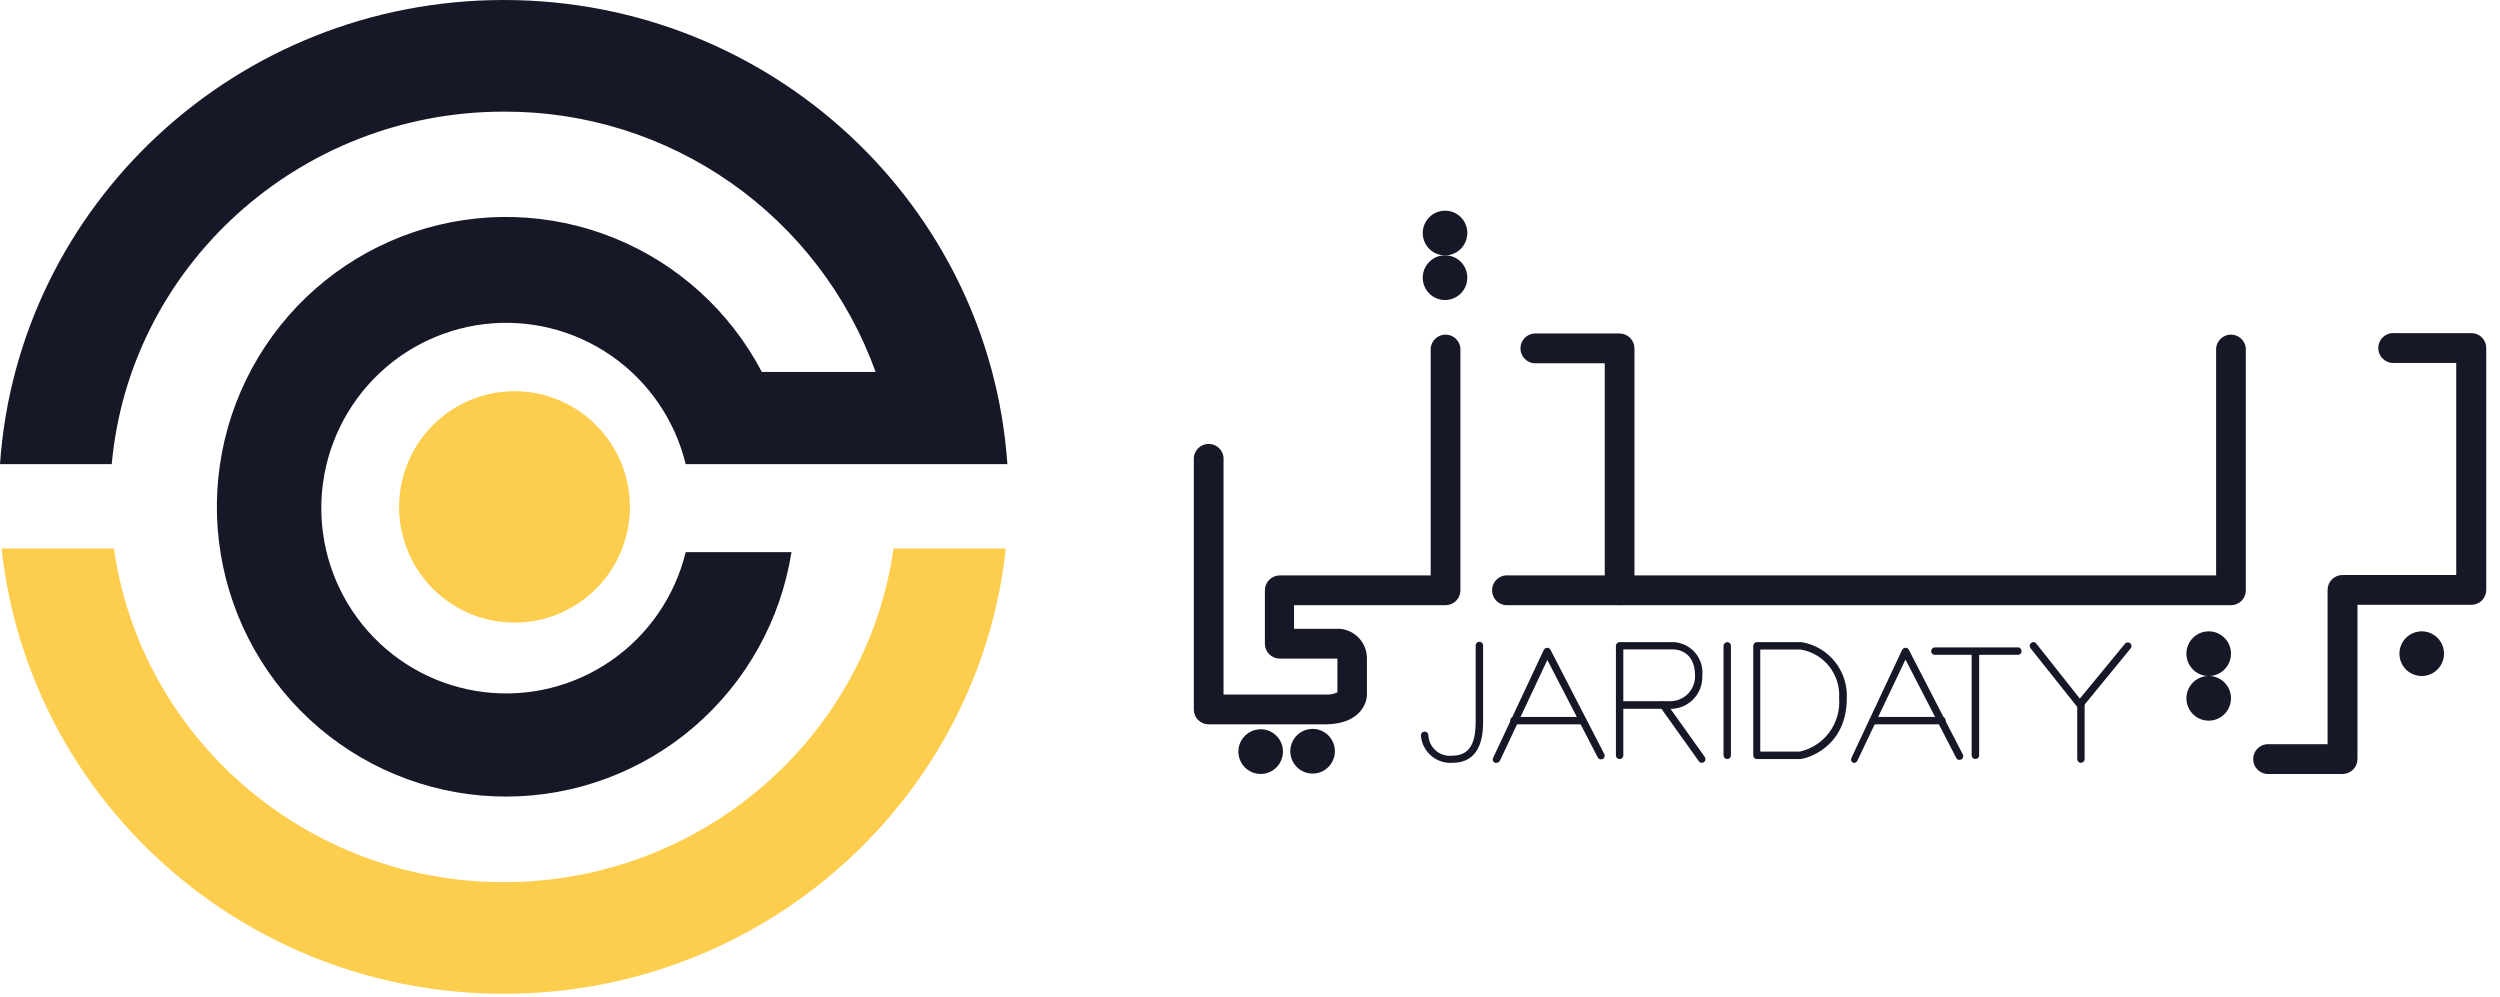 <svg id="animated-svg" xmlns="http://www.w3.org/2000/svg" width="178" height="71" viewBox="0 0 178 71" fill="none">
  <path d="M63.776 33.045H71.725C70.452 14.58 54.881 0 35.866 0C16.851 0 1.28 14.58 0 33.045H7.957C9.223 18.994 21.261 7.949 35.866 7.949C41.647 7.924 47.295 9.691 52.035 13.009C56.775 16.327 60.376 21.033 62.344 26.483H54.244C51.969 22.143 48.228 18.758 43.691 16.932C39.153 15.106 34.115 14.96 29.479 16.518C24.843 18.077 20.912 21.239 18.39 25.439C15.868 29.638 14.92 34.6 15.715 39.437C16.51 44.273 18.997 48.668 22.729 51.834C26.462 55 31.197 56.731 36.087 56.716C40.977 56.701 45.701 54.941 49.414 51.752C53.128 48.563 55.588 44.153 56.353 39.312H48.821C48.057 42.446 46.174 45.19 43.528 47.026C40.883 48.862 37.658 49.663 34.463 49.277C31.268 48.891 28.325 47.345 26.191 44.932C24.056 42.518 22.877 39.404 22.877 36.178C22.877 32.953 24.056 29.839 26.191 27.425C28.325 25.012 31.268 23.466 34.463 23.08C37.658 22.694 40.883 23.495 43.528 25.331C46.174 27.167 48.057 29.911 48.821 33.045H56.353H63.755H63.776Z" fill="#171827"/>
  <path d="M44.85 36.093C44.85 37.722 44.368 39.314 43.465 40.669C42.562 42.024 41.279 43.079 39.777 43.703C38.276 44.326 36.624 44.489 35.03 44.172C33.436 43.854 31.972 43.069 30.823 41.917C29.674 40.765 28.891 39.297 28.574 37.7C28.257 36.102 28.42 34.446 29.042 32.94C29.664 31.435 30.717 30.149 32.068 29.244C33.419 28.339 35.008 27.855 36.633 27.855C38.812 27.855 40.902 28.723 42.443 30.268C43.984 31.813 44.85 33.908 44.85 36.093Z" fill="#FDCD4D"/>
  <path d="M63.618 39.051C61.735 52.457 50.006 62.809 35.866 62.809C21.726 62.809 9.997 52.457 8.114 39.051H0.116C2.034 56.898 17.31 70.758 35.866 70.758C54.422 70.758 69.692 56.878 71.616 39.051H63.618Z" fill="#FDCD4D"/>
  <path d="M166.777 55.108H161.402C161.136 55.087 160.888 54.966 160.707 54.769C160.526 54.573 160.426 54.315 160.426 54.048C160.426 53.78 160.526 53.523 160.707 53.326C160.888 53.13 161.136 53.009 161.402 52.987H165.723V42.004C165.723 41.723 165.833 41.454 166.031 41.254C166.229 41.055 166.497 40.942 166.777 40.94H174.884V25.839H170.481C170.335 25.851 170.188 25.832 170.05 25.784C169.911 25.736 169.784 25.66 169.677 25.56C169.569 25.461 169.483 25.34 169.424 25.205C169.365 25.071 169.335 24.925 169.335 24.778C169.335 24.631 169.365 24.486 169.424 24.352C169.483 24.217 169.569 24.096 169.677 23.996C169.784 23.897 169.911 23.821 170.05 23.773C170.188 23.725 170.335 23.706 170.481 23.718H175.959C176.098 23.717 176.236 23.744 176.365 23.796C176.494 23.849 176.611 23.927 176.709 24.025C176.808 24.123 176.886 24.24 176.94 24.369C176.993 24.497 177.021 24.636 177.021 24.775V42.004C177.021 42.144 176.993 42.282 176.94 42.41C176.886 42.539 176.808 42.656 176.709 42.754C176.611 42.852 176.494 42.93 176.365 42.983C176.236 43.036 176.098 43.062 175.959 43.062H167.852V54.044C167.852 54.185 167.824 54.325 167.77 54.455C167.716 54.585 167.636 54.703 167.536 54.802C167.436 54.901 167.318 54.979 167.187 55.031C167.057 55.084 166.918 55.11 166.777 55.108Z" fill="#171827"/>
  <path d="M158.848 43.089H107.384C107.238 43.101 107.091 43.082 106.952 43.034C106.814 42.986 106.687 42.91 106.579 42.81C106.471 42.711 106.385 42.59 106.326 42.455C106.268 42.321 106.237 42.175 106.237 42.028C106.237 41.881 106.268 41.736 106.326 41.602C106.385 41.467 106.471 41.346 106.579 41.246C106.687 41.147 106.814 41.071 106.952 41.023C107.091 40.975 107.238 40.956 107.384 40.968H157.787V24.802C157.808 24.536 157.929 24.287 158.125 24.106C158.321 23.924 158.578 23.824 158.845 23.824C159.111 23.824 159.368 23.924 159.564 24.106C159.76 24.287 159.881 24.536 159.902 24.802V42.032C159.902 42.171 159.875 42.308 159.822 42.436C159.769 42.565 159.691 42.681 159.594 42.779C159.496 42.877 159.379 42.955 159.251 43.008C159.124 43.062 158.986 43.089 158.848 43.089Z" fill="#171827"/>
  <path d="M115.313 43.089C115.033 43.089 114.765 42.977 114.567 42.779C114.369 42.581 114.258 42.312 114.258 42.032V25.866H109.232C108.967 25.845 108.719 25.724 108.538 25.527C108.357 25.331 108.256 25.073 108.256 24.806C108.256 24.538 108.357 24.281 108.538 24.084C108.719 23.888 108.967 23.767 109.232 23.745H115.313C115.593 23.745 115.862 23.856 116.061 24.054C116.26 24.252 116.372 24.521 116.374 24.802V42.032C116.372 42.313 116.26 42.581 116.061 42.78C115.862 42.978 115.593 43.089 115.313 43.089Z" fill="#171827"/>
  <path d="M94.34 51.573H86.061C85.922 51.574 85.784 51.547 85.656 51.495C85.527 51.442 85.41 51.364 85.311 51.266C85.213 51.168 85.134 51.051 85.081 50.922C85.028 50.794 85 50.656 85 50.516V32.758C84.988 32.612 85.007 32.464 85.055 32.325C85.103 32.187 85.178 32.059 85.278 31.951C85.377 31.843 85.498 31.757 85.632 31.698C85.766 31.639 85.911 31.609 86.058 31.609C86.204 31.609 86.349 31.639 86.484 31.698C86.618 31.757 86.739 31.843 86.838 31.951C86.937 32.059 87.013 32.187 87.061 32.325C87.109 32.464 87.128 32.612 87.116 32.758V49.452H94.34C94.643 49.476 94.947 49.421 95.223 49.294V46.892H91.115C90.976 46.892 90.838 46.864 90.71 46.811C90.581 46.757 90.465 46.679 90.367 46.58C90.269 46.481 90.191 46.363 90.138 46.234C90.086 46.105 90.059 45.967 90.06 45.828V42.032C90.06 41.751 90.171 41.481 90.369 41.282C90.566 41.083 90.834 40.97 91.115 40.968H101.865V24.802C101.886 24.536 102.007 24.287 102.203 24.106C102.399 23.924 102.656 23.824 102.923 23.824C103.189 23.824 103.446 23.924 103.642 24.106C103.839 24.287 103.959 24.536 103.981 24.802V42.032C103.981 42.312 103.87 42.581 103.672 42.779C103.474 42.977 103.206 43.089 102.926 43.089H92.135V44.771H95.408C95.935 44.817 96.425 45.062 96.781 45.455C97.136 45.848 97.331 46.361 97.325 46.892V49.452C97.325 50.187 96.709 51.573 94.34 51.573Z" fill="#171827"/>
  <path d="M104.474 16.593C104.474 16.908 104.38 17.216 104.205 17.478C104.031 17.74 103.782 17.944 103.491 18.064C103.201 18.185 102.881 18.216 102.573 18.154C102.264 18.092 101.981 17.94 101.759 17.716C101.537 17.493 101.387 17.208 101.326 16.899C101.266 16.59 101.298 16.269 101.419 15.978C101.541 15.688 101.745 15.439 102.008 15.265C102.27 15.091 102.577 14.999 102.892 15C103.1 15 103.306 15.041 103.499 15.121C103.691 15.201 103.866 15.319 104.013 15.467C104.16 15.615 104.276 15.79 104.355 15.984C104.434 16.177 104.475 16.384 104.474 16.593Z" fill="#171827"/>
  <path d="M104.474 19.771C104.474 20.086 104.38 20.394 104.205 20.656C104.031 20.918 103.782 21.122 103.491 21.243C103.201 21.363 102.881 21.394 102.573 21.332C102.264 21.27 101.981 21.118 101.759 20.894C101.537 20.671 101.387 20.387 101.326 20.077C101.266 19.768 101.298 19.447 101.419 19.157C101.541 18.866 101.745 18.617 102.008 18.443C102.27 18.269 102.577 18.177 102.892 18.178C103.1 18.178 103.306 18.22 103.499 18.3C103.691 18.38 103.866 18.497 104.013 18.645C104.16 18.793 104.276 18.969 104.355 19.162C104.434 19.355 104.475 19.562 104.474 19.771Z" fill="#171827"/>
  <path d="M158.848 46.535C158.849 46.85 158.757 47.158 158.584 47.421C158.41 47.684 158.162 47.889 157.872 48.011C157.582 48.132 157.262 48.165 156.954 48.104C156.645 48.044 156.361 47.892 156.138 47.67C155.916 47.448 155.764 47.164 155.702 46.855C155.64 46.546 155.671 46.225 155.791 45.934C155.911 45.642 156.115 45.393 156.376 45.218C156.637 45.043 156.945 44.949 157.259 44.949C157.679 44.949 158.082 45.116 158.38 45.413C158.678 45.71 158.846 46.114 158.848 46.535Z" fill="#171827"/>
  <path d="M174.015 46.535C174.016 46.85 173.924 47.159 173.75 47.422C173.576 47.685 173.328 47.89 173.037 48.011C172.747 48.133 172.427 48.165 172.118 48.104C171.809 48.042 171.525 47.891 171.303 47.668C171.08 47.444 170.929 47.16 170.868 46.85C170.807 46.541 170.839 46.22 170.96 45.929C171.081 45.638 171.286 45.389 171.548 45.215C171.81 45.04 172.118 44.948 172.433 44.949C172.852 44.951 173.253 45.118 173.549 45.415C173.846 45.712 174.013 46.115 174.015 46.535Z" fill="#171827"/>
  <path d="M158.848 49.713C158.849 50.028 158.757 50.337 158.584 50.599C158.41 50.862 158.162 51.068 157.872 51.189C157.582 51.311 157.262 51.343 156.954 51.282C156.645 51.222 156.361 51.071 156.138 50.848C155.916 50.626 155.764 50.342 155.702 50.033C155.64 49.724 155.671 49.403 155.791 49.112C155.911 48.821 156.115 48.571 156.376 48.396C156.637 48.221 156.945 48.127 157.259 48.127C157.679 48.127 158.082 48.294 158.38 48.591C158.678 48.888 158.846 49.292 158.848 49.713Z" fill="#171827"/>
  <path d="M95.045 53.488C95.045 53.803 94.952 54.111 94.777 54.373C94.603 54.635 94.355 54.839 94.064 54.96C93.774 55.08 93.455 55.112 93.147 55.05C92.838 54.989 92.555 54.837 92.333 54.614C92.111 54.392 91.96 54.108 91.898 53.799C91.837 53.49 91.868 53.17 91.989 52.879C92.109 52.588 92.313 52.339 92.574 52.164C92.835 51.989 93.142 51.896 93.456 51.896C93.665 51.896 93.872 51.937 94.064 52.017C94.257 52.097 94.432 52.214 94.58 52.362C94.727 52.51 94.844 52.686 94.924 52.879C95.004 53.072 95.045 53.279 95.045 53.488Z" fill="#171827"/>
  <path d="M91.347 53.488C91.353 53.806 91.263 54.118 91.091 54.384C90.918 54.65 90.67 54.858 90.378 54.982C90.086 55.106 89.764 55.139 89.453 55.078C89.142 55.017 88.857 54.864 88.633 54.639C88.41 54.414 88.259 54.127 88.199 53.815C88.139 53.503 88.174 53.181 88.299 52.889C88.423 52.597 88.632 52.349 88.899 52.177C89.165 52.005 89.476 51.916 89.793 51.923C90.204 51.932 90.595 52.1 90.885 52.392C91.175 52.684 91.341 53.077 91.347 53.488Z" fill="#171827"/>
  <path d="M103.419 54.312C102.862 54.352 102.311 54.168 101.889 53.801C101.467 53.434 101.207 52.914 101.166 52.356C101.166 52.285 101.195 52.217 101.245 52.166C101.295 52.116 101.363 52.088 101.433 52.088C101.504 52.088 101.572 52.116 101.622 52.166C101.672 52.217 101.701 52.285 101.701 52.356C101.711 52.567 101.765 52.773 101.859 52.962C101.953 53.151 102.084 53.319 102.245 53.455C102.407 53.591 102.594 53.692 102.796 53.752C102.998 53.812 103.21 53.83 103.419 53.804C104.885 53.804 105.069 52.479 105.069 51.326V46.006C105.063 45.968 105.065 45.929 105.076 45.892C105.086 45.854 105.105 45.819 105.13 45.79C105.155 45.761 105.186 45.737 105.221 45.721C105.256 45.704 105.294 45.696 105.333 45.696C105.372 45.696 105.41 45.704 105.445 45.721C105.48 45.737 105.511 45.761 105.536 45.79C105.561 45.819 105.58 45.854 105.59 45.892C105.601 45.929 105.603 45.968 105.597 46.006V51.326C105.597 52.047 105.597 54.312 103.419 54.312Z" fill="#171827"/>
  <path d="M106.548 54.312C106.51 54.322 106.47 54.322 106.432 54.312C106.401 54.297 106.373 54.277 106.35 54.251C106.327 54.225 106.309 54.195 106.297 54.163C106.286 54.13 106.281 54.096 106.283 54.061C106.285 54.027 106.294 53.993 106.309 53.962L109.917 46.274C109.939 46.23 109.972 46.193 110.013 46.167C110.054 46.14 110.101 46.125 110.15 46.123C110.201 46.12 110.251 46.133 110.295 46.158C110.339 46.184 110.374 46.222 110.397 46.267L114.224 53.687C114.24 53.718 114.25 53.752 114.252 53.786C114.255 53.82 114.251 53.855 114.241 53.888C114.23 53.92 114.213 53.951 114.191 53.977C114.169 54.004 114.142 54.025 114.111 54.041C114.081 54.057 114.047 54.066 114.013 54.069C113.979 54.072 113.944 54.068 113.912 54.057C113.879 54.047 113.848 54.03 113.822 54.008C113.796 53.986 113.774 53.958 113.759 53.928L110.171 46.988L106.788 54.175C106.764 54.217 106.73 54.253 106.687 54.277C106.645 54.301 106.597 54.313 106.548 54.312Z" fill="#171827"/>
  <path d="M112.718 51.573H107.836C107.797 51.579 107.758 51.577 107.721 51.567C107.684 51.556 107.649 51.538 107.62 51.513C107.59 51.488 107.567 51.456 107.551 51.421C107.534 51.386 107.526 51.348 107.526 51.309C107.526 51.27 107.534 51.232 107.551 51.197C107.567 51.161 107.59 51.13 107.62 51.105C107.649 51.08 107.684 51.062 107.721 51.051C107.758 51.041 107.797 51.038 107.836 51.045H112.718C112.78 51.055 112.837 51.087 112.878 51.135C112.92 51.184 112.942 51.245 112.942 51.309C112.942 51.373 112.92 51.434 112.878 51.483C112.837 51.531 112.78 51.563 112.718 51.573Z" fill="#171827"/>
  <path d="M132.055 54.312C132.019 54.321 131.981 54.321 131.945 54.312C131.914 54.297 131.886 54.277 131.863 54.251C131.84 54.225 131.822 54.195 131.81 54.163C131.799 54.13 131.794 54.096 131.796 54.061C131.798 54.027 131.807 53.993 131.822 53.962L135.43 46.274C135.452 46.23 135.485 46.192 135.526 46.166C135.567 46.139 135.614 46.124 135.663 46.123C135.714 46.116 135.766 46.127 135.811 46.153C135.856 46.179 135.89 46.219 135.91 46.267L139.737 53.687C139.758 53.719 139.773 53.755 139.779 53.792C139.786 53.829 139.784 53.868 139.775 53.905C139.765 53.941 139.748 53.976 139.724 54.005C139.701 54.035 139.671 54.059 139.637 54.077C139.603 54.094 139.566 54.103 139.528 54.105C139.49 54.107 139.453 54.1 139.417 54.086C139.382 54.072 139.35 54.051 139.324 54.023C139.298 53.996 139.277 53.963 139.265 53.928L135.67 46.96L132.246 54.161C132.23 54.2 132.203 54.235 132.17 54.261C132.136 54.288 132.097 54.305 132.055 54.312Z" fill="#171827"/>
  <path d="M138.224 51.573H133.342C133.279 51.563 133.222 51.531 133.181 51.483C133.14 51.434 133.117 51.373 133.117 51.309C133.117 51.245 133.14 51.184 133.181 51.135C133.222 51.087 133.279 51.055 133.342 51.045H138.224C138.262 51.038 138.301 51.041 138.338 51.051C138.376 51.062 138.41 51.08 138.44 51.105C138.469 51.13 138.493 51.161 138.509 51.197C138.525 51.232 138.534 51.27 138.534 51.309C138.534 51.348 138.525 51.386 138.509 51.421C138.493 51.456 138.469 51.488 138.44 51.513C138.41 51.538 138.376 51.556 138.338 51.567C138.301 51.577 138.262 51.579 138.224 51.573Z" fill="#171827"/>
  <path d="M115.313 54.044C115.244 54.044 115.178 54.017 115.129 53.968C115.08 53.919 115.053 53.852 115.053 53.783V45.986C115.053 45.916 115.08 45.849 115.129 45.799C115.177 45.749 115.243 45.72 115.313 45.718H119.147C119.444 45.731 119.734 45.805 120 45.935C120.267 46.066 120.504 46.249 120.696 46.475C120.889 46.701 121.033 46.965 121.12 47.249C121.207 47.533 121.235 47.832 121.202 48.127C121.213 48.438 121.16 48.748 121.047 49.038C120.933 49.328 120.761 49.591 120.541 49.811C120.321 50.03 120.058 50.202 119.769 50.315C119.48 50.428 119.17 50.48 118.86 50.468H115.58V53.783C115.58 53.818 115.573 53.853 115.56 53.885C115.546 53.917 115.526 53.946 115.501 53.97C115.476 53.995 115.447 54.014 115.415 54.026C115.382 54.039 115.348 54.045 115.313 54.044ZM115.58 49.926H118.88C119.119 49.931 119.357 49.888 119.579 49.799C119.801 49.71 120.002 49.577 120.171 49.407C120.34 49.238 120.473 49.036 120.562 48.813C120.651 48.591 120.694 48.353 120.688 48.113C120.688 46.301 119.319 46.239 119.147 46.239H115.58V49.926Z" fill="#171827"/>
  <path d="M121.174 54.312C121.131 54.311 121.089 54.3 121.051 54.28C121.013 54.26 120.98 54.231 120.955 54.195L118.216 50.358C118.195 50.33 118.179 50.299 118.171 50.265C118.162 50.231 118.16 50.196 118.165 50.161C118.17 50.127 118.182 50.093 118.2 50.063C118.219 50.034 118.243 50.008 118.271 49.987C118.328 49.947 118.399 49.931 118.468 49.942C118.538 49.954 118.599 49.992 118.641 50.049L121.38 53.893C121.4 53.921 121.415 53.953 121.424 53.988C121.432 54.022 121.433 54.057 121.427 54.092C121.422 54.126 121.409 54.159 121.39 54.189C121.371 54.219 121.347 54.244 121.318 54.264C121.277 54.296 121.226 54.312 121.174 54.312Z" fill="#171827"/>
  <path d="M122.982 54.044C122.912 54.044 122.845 54.017 122.795 53.968C122.746 53.919 122.717 53.853 122.715 53.783V45.986C122.717 45.915 122.745 45.848 122.795 45.798C122.845 45.748 122.912 45.719 122.982 45.718C123.052 45.72 123.118 45.749 123.166 45.799C123.215 45.849 123.242 45.916 123.242 45.986V53.783C123.242 53.852 123.215 53.919 123.166 53.968C123.117 54.017 123.051 54.044 122.982 54.044Z" fill="#171827"/>
  <path d="M140.648 54.044C140.578 54.044 140.511 54.017 140.461 53.968C140.411 53.92 140.383 53.853 140.381 53.784V46.535C140.383 46.465 140.411 46.399 140.461 46.35C140.511 46.301 140.578 46.274 140.648 46.274C140.683 46.273 140.717 46.279 140.749 46.292C140.782 46.305 140.811 46.324 140.836 46.348C140.861 46.372 140.881 46.401 140.894 46.433C140.908 46.465 140.915 46.5 140.915 46.535V53.784C140.915 53.818 140.908 53.853 140.894 53.885C140.881 53.917 140.861 53.946 140.836 53.971C140.811 53.995 140.782 54.014 140.749 54.027C140.717 54.039 140.683 54.045 140.648 54.044Z" fill="#171827"/>
  <path d="M128.138 54.044H125.098C125.063 54.045 125.028 54.039 124.996 54.026C124.964 54.014 124.934 53.995 124.909 53.97C124.884 53.946 124.865 53.917 124.851 53.885C124.838 53.853 124.831 53.818 124.831 53.783V45.986C124.831 45.95 124.838 45.916 124.851 45.883C124.864 45.851 124.884 45.821 124.909 45.796C124.934 45.771 124.963 45.752 124.995 45.738C125.028 45.725 125.063 45.718 125.098 45.718H128.268C129.2 45.873 130.043 46.365 130.637 47.101C131.231 47.838 131.536 48.767 131.493 49.713C131.493 53.241 128.597 54.044 128.138 54.044ZM125.33 53.516H128.138C128.984 53.327 129.734 52.838 130.249 52.139C130.765 51.441 131.012 50.579 130.945 49.713C130.999 48.897 130.748 48.091 130.242 47.45C129.736 46.81 129.01 46.381 128.206 46.246H125.33V53.516Z" fill="#171827"/>
  <path d="M143.599 46.624H137.724C137.661 46.614 137.604 46.582 137.563 46.533C137.522 46.485 137.5 46.423 137.5 46.36C137.5 46.296 137.522 46.235 137.563 46.186C137.604 46.138 137.661 46.106 137.724 46.096H143.626C143.665 46.089 143.704 46.092 143.741 46.102C143.778 46.112 143.813 46.131 143.842 46.156C143.872 46.181 143.895 46.212 143.911 46.248C143.928 46.283 143.936 46.321 143.936 46.36C143.936 46.398 143.928 46.437 143.911 46.472C143.895 46.507 143.872 46.538 143.842 46.564C143.813 46.589 143.778 46.607 143.741 46.618C143.704 46.628 143.665 46.63 143.626 46.624H143.599Z" fill="#171827"/>
  <path d="M148.098 50.427C148.019 50.42 147.945 50.383 147.892 50.324L144.571 46.151C144.549 46.124 144.533 46.093 144.523 46.059C144.513 46.026 144.51 45.991 144.514 45.956C144.518 45.922 144.529 45.889 144.545 45.858C144.562 45.828 144.585 45.801 144.612 45.78C144.639 45.757 144.67 45.74 144.703 45.729C144.736 45.719 144.771 45.715 144.806 45.719C144.841 45.723 144.875 45.734 144.905 45.752C144.935 45.769 144.961 45.793 144.982 45.821L148.084 49.74L151.316 45.814C151.34 45.79 151.369 45.77 151.401 45.757C151.432 45.744 151.466 45.737 151.501 45.737C151.535 45.737 151.569 45.744 151.601 45.757C151.633 45.77 151.661 45.79 151.686 45.814C151.711 45.838 151.731 45.867 151.745 45.898C151.759 45.93 151.766 45.965 151.766 45.999C151.766 46.034 151.759 46.069 151.745 46.1C151.731 46.132 151.711 46.161 151.686 46.185L148.262 50.365C148.215 50.403 148.158 50.425 148.098 50.427Z" fill="#171827"/>
  <path d="M148.159 54.312C148.125 54.312 148.09 54.305 148.058 54.291C148.026 54.278 147.997 54.258 147.973 54.233C147.949 54.208 147.93 54.179 147.917 54.146C147.904 54.114 147.898 54.079 147.899 54.044V50.159C147.898 50.124 147.904 50.09 147.917 50.057C147.93 50.025 147.949 49.995 147.973 49.97C147.997 49.945 148.026 49.925 148.058 49.912C148.09 49.898 148.125 49.891 148.159 49.891C148.23 49.891 148.298 49.92 148.348 49.97C148.398 50.02 148.426 50.088 148.426 50.159V54.044C148.426 54.115 148.398 54.183 148.348 54.234C148.298 54.284 148.23 54.312 148.159 54.312Z" fill="#171827"/>
</svg>